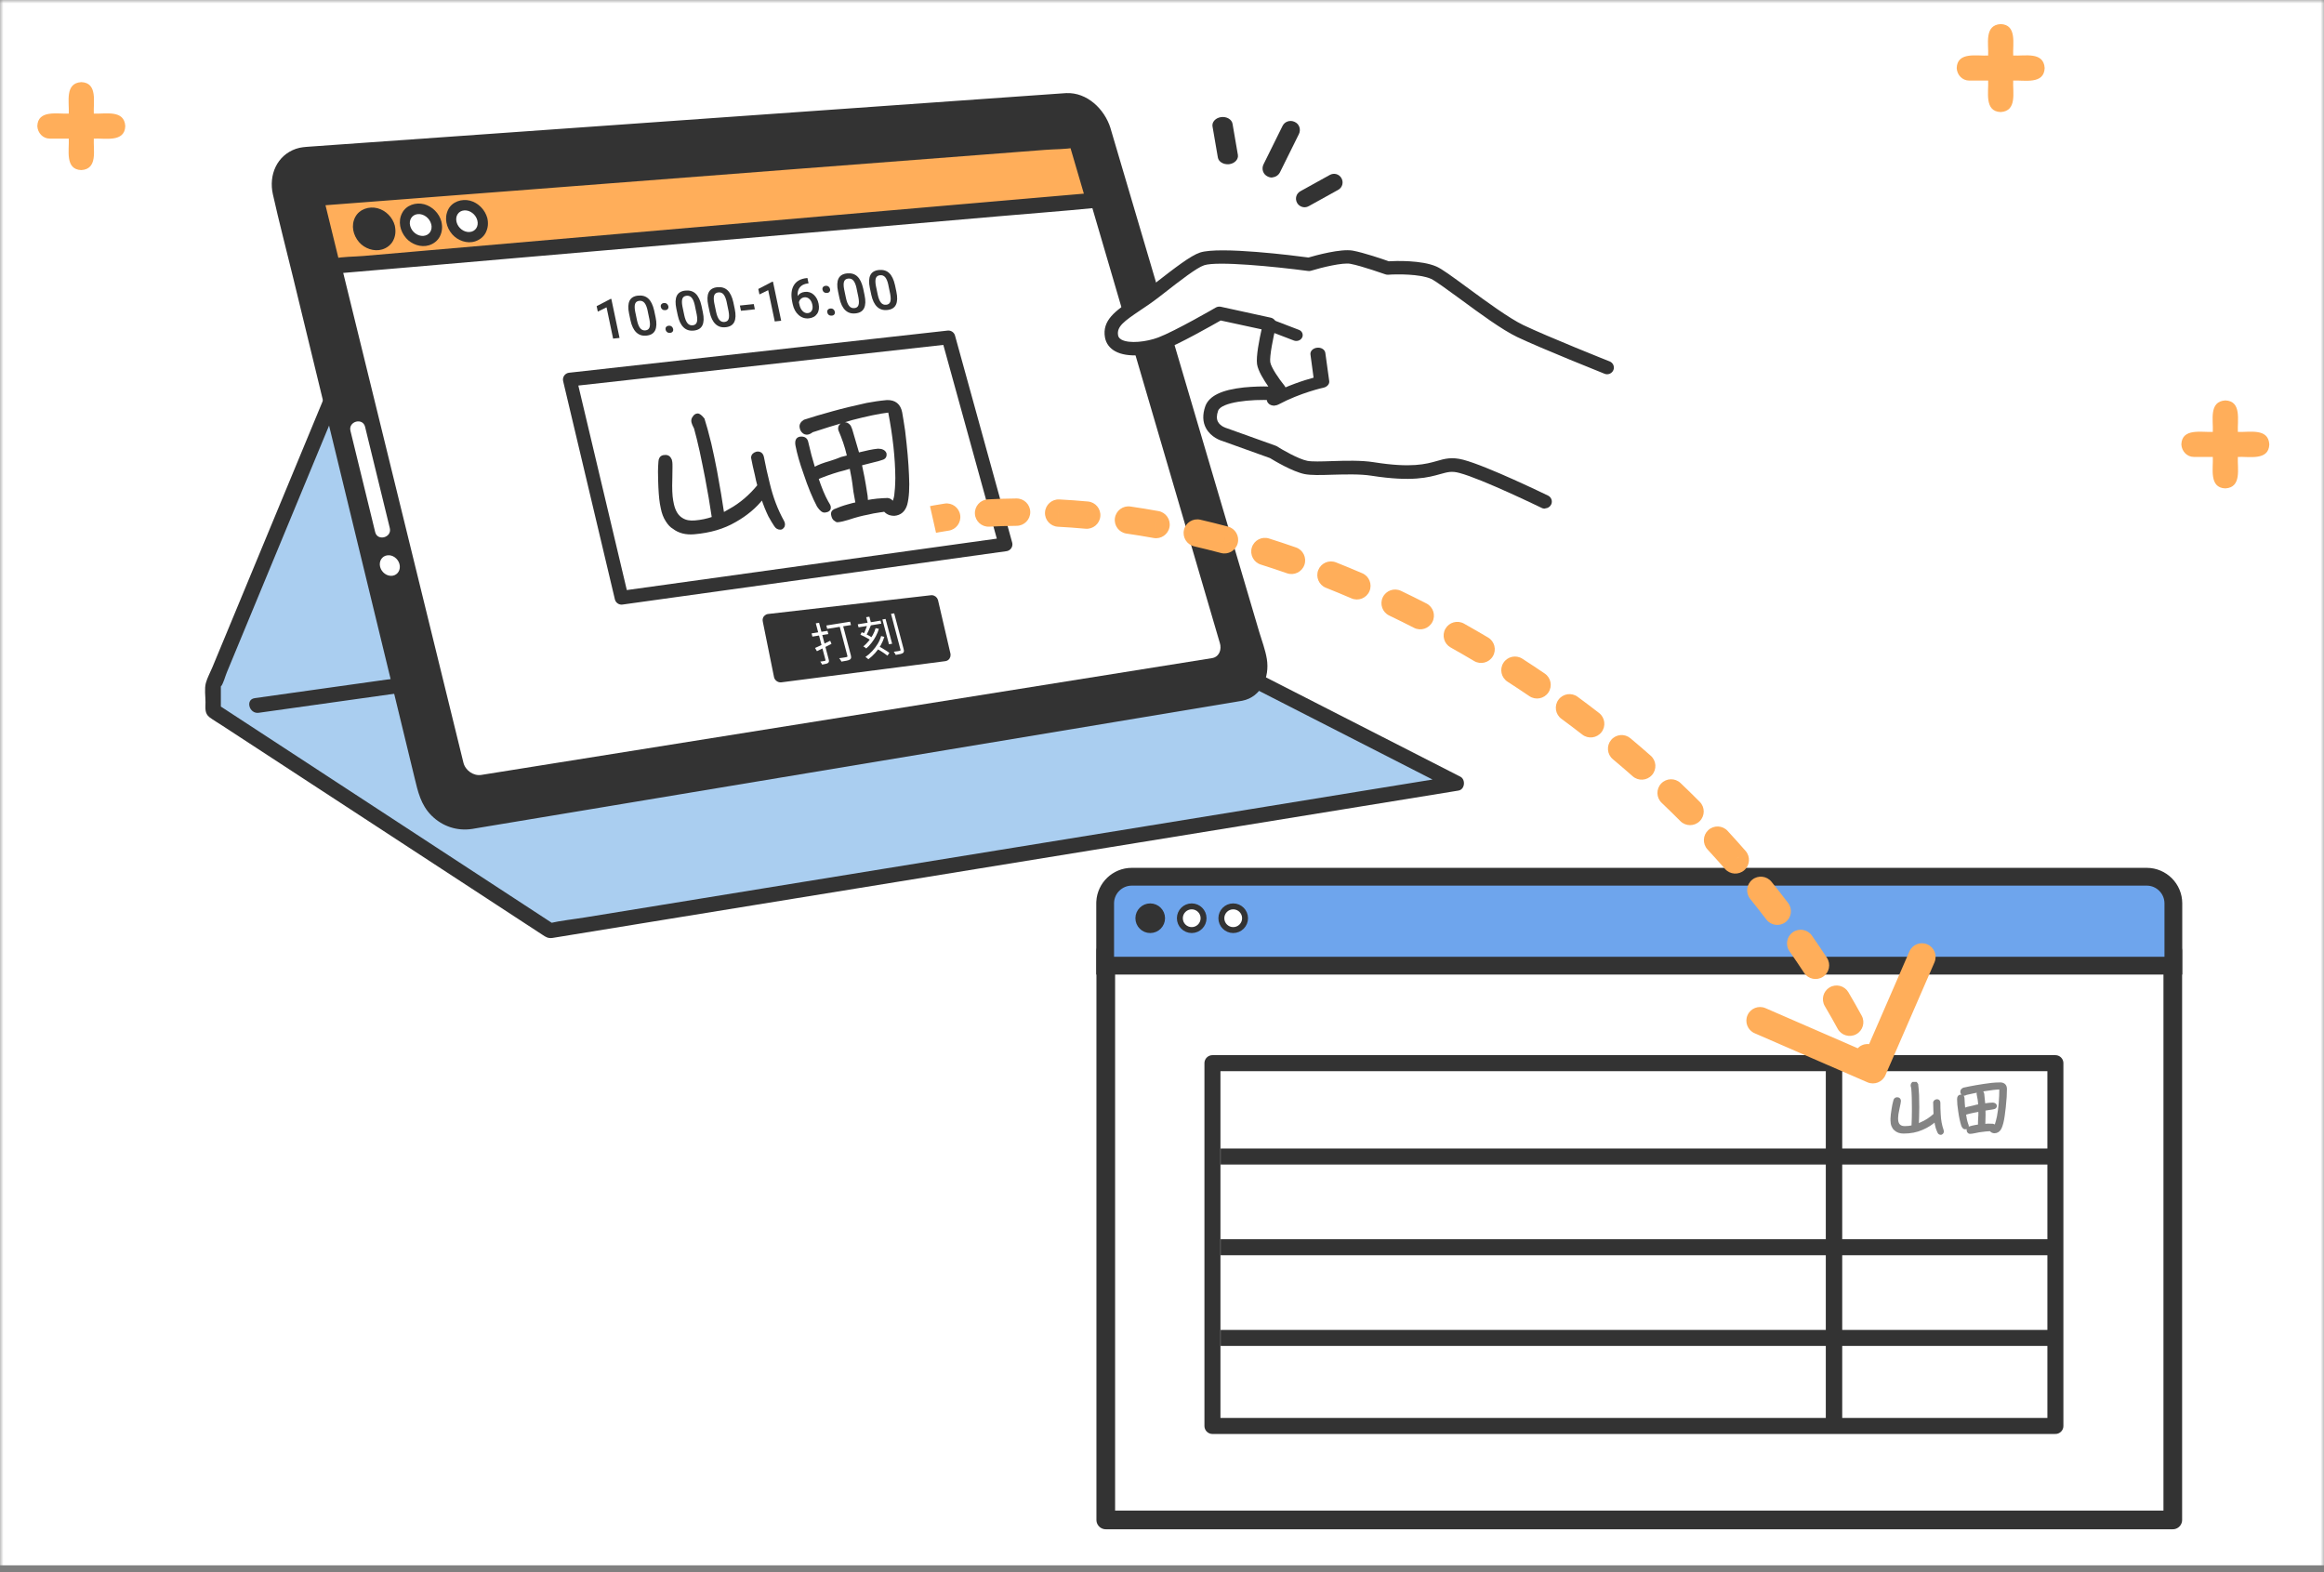 <svg width="340" height="230" viewBox="0 0 340 230" fill="none" xmlns="http://www.w3.org/2000/svg">
<rect x="0" y="0" width="340" height="230" fill="#808080" stroke="none"/>
<mask id="mask0_2299_149176" style="mask-type:alpha" maskUnits="userSpaceOnUse" x="0" y="0" width="340" height="230">
<rect width="340" height="230" fill="#BBBBBB"/>
</mask>
<g mask="url(#mask0_2299_149176)">
<rect y="-1" width="340" height="230" fill="white"/>
</g>
<g clip-path="url(#clip0_2299_149176)">
<path d="M49.909 55.072L31.195 100.235V103.946L80.478 136.145L213.101 114.587L179.137 97.236" fill="#AACEF0"/>
<path d="M48.831 54.771C45.758 62.185 42.691 69.6 39.612 77.014C37.491 82.133 35.371 87.246 33.251 92.365C32.52 94.13 31.795 95.895 31.057 97.653C30.755 98.384 30.326 99.149 30.117 99.921C29.889 100.773 30.064 101.846 30.064 102.712C30.064 103.577 29.91 104.362 30.654 104.933C31.258 105.382 31.929 105.765 32.56 106.181C35.948 108.388 39.323 110.602 42.712 112.81C52.233 119.03 61.76 125.256 71.281 131.476C73.972 133.234 76.656 134.985 79.34 136.743C79.843 137.079 80.172 137.307 80.843 137.213C81.265 137.146 81.695 137.072 82.118 137.005C88.022 136.039 93.92 135.086 99.824 134.12C110.224 132.429 120.638 130.731 131.038 129.047C142.78 127.135 154.528 125.229 166.27 123.317C176.355 121.68 186.433 120.043 196.517 118.399C201.899 117.527 207.286 116.648 212.661 115.775C212.896 115.735 213.144 115.695 213.379 115.655C214.318 115.5 214.452 114.038 213.647 113.622C209.823 111.669 205.998 109.717 202.18 107.764C196.081 104.651 189.989 101.531 183.897 98.424C182.494 97.706 181.092 96.988 179.69 96.277C178.415 95.626 177.288 97.545 178.569 98.196C182.394 100.155 186.218 102.101 190.036 104.054C196.135 107.167 202.227 110.287 208.32 113.4C209.722 114.118 211.124 114.836 212.527 115.547C212.614 114.87 212.708 114.192 212.795 113.521C211.608 113.716 210.427 113.903 209.239 114.098C206.032 114.615 202.825 115.145 199.617 115.661C194.853 116.44 190.09 117.211 185.326 117.99C179.542 118.929 173.752 119.868 167.968 120.814C161.594 121.854 155.233 122.881 148.859 123.921C142.431 124.968 136.003 126.008 129.575 127.054C123.61 128.027 117.638 128.994 111.674 129.966C106.608 130.792 101.535 131.61 96.469 132.442C92.84 133.033 89.216 133.623 85.586 134.214C83.869 134.495 82.097 134.67 80.4 135.059C80.326 135.073 80.252 135.079 80.178 135.093L81.037 135.207C75.495 131.583 69.946 127.96 64.404 124.337C55.561 118.56 46.717 112.776 37.874 106.999C35.834 105.664 33.801 104.342 31.761 103.007C31.949 103.322 32.13 103.644 32.312 103.973V101.175C32.312 100.961 32.325 100.739 32.312 100.524C32.291 100.169 32.426 100.363 32.271 100.565C32.291 100.524 32.291 100.477 32.325 100.444C32.727 99.88 32.922 98.995 33.191 98.357C34.586 94.989 35.982 91.614 37.377 88.246C41.034 79.422 44.691 70.586 48.348 61.763C49.227 59.642 50.106 57.515 50.985 55.395C51.535 54.073 49.388 53.496 48.844 54.805L48.831 54.791V54.771Z" fill="#333333"/>
<path d="M161.388 19.005L184.1 95.912C184.892 98.596 183.718 101.092 181.484 101.461L68.727 120.228C65.896 120.704 62.964 118.577 62.219 115.517L40.996 28.11C40.305 25.272 42.03 22.796 44.807 22.595L156.027 14.731C158.241 14.577 160.65 16.496 161.388 18.999V19.005Z" fill="#333333"/>
<path d="M160.314 19.298C161.494 23.284 162.669 27.263 163.843 31.248C166.426 39.991 169.009 48.74 171.592 57.483C174.182 66.273 176.786 75.062 179.382 83.852C180.597 87.965 181.885 92.065 183.026 96.198C183.509 97.936 183.12 100.016 181.107 100.398C180.758 100.465 180.409 100.519 180.053 100.573C178.269 100.868 176.477 101.163 174.692 101.472C167.734 102.626 160.783 103.787 153.825 104.947C144.459 106.504 135.085 108.067 125.725 109.624C116.224 111.201 106.737 112.784 97.236 114.368C90.097 115.555 82.958 116.743 75.819 117.931C73.873 118.259 71.927 118.575 69.981 118.903C68.082 119.226 66.418 119.387 64.808 117.85C63.446 116.548 63.184 114.764 62.761 113.026C62.164 110.563 61.567 108.108 60.97 105.645C58.984 97.459 56.991 89.267 55.005 81.074C52.704 71.573 50.396 62.086 48.087 52.585C46.403 45.674 44.733 38.756 43.048 31.845C42.726 30.537 42.398 29.229 42.089 27.92C41.633 25.907 42.639 23.962 44.806 23.72C45.028 23.7 45.249 23.693 45.471 23.673C50.026 23.344 54.582 23.029 59.138 22.7C67.579 22.096 76.006 21.506 84.447 20.909C94.317 20.211 104.18 19.506 114.044 18.815L139.97 16.977C144.935 16.628 149.907 16.272 154.872 15.923C155.221 15.903 155.576 15.863 155.925 15.85C158.005 15.749 159.703 17.406 160.314 19.298C160.75 20.654 162.89 20.077 162.454 18.708C161.575 15.95 159.045 13.495 155.999 13.622C155.704 13.635 155.409 13.669 155.107 13.682C153.329 13.81 151.544 13.937 149.766 14.058C142.613 14.561 135.474 15.071 128.322 15.575C118.613 16.266 108.911 16.943 99.202 17.634C89.6 18.319 80.005 18.99 70.404 19.674C63.573 20.157 56.75 20.64 49.919 21.123C48.376 21.231 46.833 21.338 45.289 21.452C44.625 21.499 43.954 21.546 43.317 21.761C40.492 22.74 39.291 25.619 39.922 28.424C40.828 32.49 41.888 36.522 42.874 40.575C45.001 49.317 47.121 58.067 49.248 66.81C51.543 76.27 53.844 85.731 56.139 95.192C57.642 101.378 59.138 107.564 60.641 113.75C61.138 115.797 61.554 117.736 63.13 119.313C64.734 120.903 66.881 121.614 69.102 121.265C69.471 121.205 69.84 121.138 70.216 121.077C75.195 120.245 80.166 119.42 85.145 118.595C93.8 117.159 102.443 115.71 111.098 114.274C120.975 112.63 130.858 110.986 140.735 109.342C149.316 107.913 157.898 106.484 166.48 105.061C171.257 104.27 176.034 103.471 180.812 102.673C181.114 102.619 181.429 102.579 181.731 102.518C184.562 101.962 185.763 99.05 185.341 96.419C185.126 95.084 184.616 93.762 184.227 92.461C182.154 85.436 180.08 78.404 178 71.379C175.202 61.878 172.391 52.391 169.593 42.89C167.52 35.864 165.446 28.833 163.366 21.808C163.058 20.761 162.749 19.721 162.44 18.674C162.031 17.306 159.891 17.889 160.3 19.265H160.307L160.314 19.298Z" fill="#333333"/>
<path d="M178.54 94.435C178.667 95.354 178.157 96.146 177.359 96.274L70.4 113.37C69.273 113.544 68.078 112.719 67.796 111.565L47.862 30.338C47.835 30.217 47.815 30.11 47.808 29.989C47.748 29.036 48.439 28.258 49.419 28.184L155.103 20.139C156.002 20.072 156.995 20.83 157.277 21.796L178.473 94.106C178.499 94.214 178.533 94.328 178.546 94.435H178.54Z" fill="white"/>
<path d="M56.922 81.228C57.727 81.275 58.432 81.987 58.492 82.812C58.553 83.644 57.949 84.288 57.143 84.241C56.338 84.194 55.627 83.483 55.567 82.658C55.506 81.826 56.11 81.188 56.915 81.235H56.922V81.228Z" fill="white"/>
<path d="M57.028 77.254C55.968 72.926 54.915 68.598 53.855 64.264C53.707 63.66 53.559 63.049 53.412 62.439C53.069 61.05 50.929 61.64 51.271 63.029L54.445 76.019L54.888 77.844C55.23 79.226 57.37 78.642 57.028 77.254Z" fill="white"/>
<path d="M160.016 29.315L48.656 38.95L46.227 29.027L157.419 20.479L160.023 29.315H160.016Z" fill="#FFAE5A"/>
<path d="M160.017 28.205C156.32 28.527 152.623 28.843 148.926 29.165C140.049 29.936 131.172 30.701 122.295 31.466C111.56 32.392 100.831 33.325 90.096 34.251C80.85 35.049 71.597 35.848 62.351 36.653C59.298 36.921 56.238 37.176 53.185 37.445C51.776 37.565 50.247 37.532 48.851 37.82C48.791 37.834 48.717 37.834 48.657 37.834C49.012 38.109 49.368 38.377 49.73 38.646C48.925 35.338 48.106 32.03 47.301 28.722C46.946 29.192 46.59 29.661 46.228 30.131L57.346 29.279C66.175 28.595 75.019 27.924 83.849 27.239C94.564 26.414 105.273 25.595 115.981 24.763C125.234 24.052 134.5 23.341 143.753 22.63C146.799 22.395 149.838 22.16 152.885 21.925C154.3 21.811 155.83 21.858 157.226 21.59C157.286 21.576 157.36 21.583 157.42 21.576C157.065 21.301 156.709 21.033 156.347 20.758C157.212 23.71 158.071 26.655 158.943 29.608C159.346 30.977 161.493 30.393 161.084 29.017C160.218 26.072 159.359 23.119 158.494 20.174C158.366 19.738 157.91 19.322 157.42 19.362C153.717 19.644 150.013 19.932 146.302 20.214C137.472 20.899 128.629 21.57 119.799 22.254C109.084 23.079 98.382 23.898 87.667 24.73C78.414 25.441 69.148 26.152 59.895 26.863C55.406 27.212 50.911 27.494 46.429 27.904C46.362 27.904 46.301 27.91 46.234 27.917C45.51 27.977 44.98 28.581 45.161 29.326C45.966 32.634 46.785 35.942 47.59 39.25C47.69 39.686 48.187 40.108 48.663 40.061C52.36 39.746 56.057 39.424 59.754 39.109C68.631 38.337 77.508 37.572 86.385 36.807C97.121 35.881 107.849 34.949 118.585 34.023C127.831 33.224 137.083 32.419 146.336 31.621C150.831 31.225 155.347 30.896 159.836 30.453C159.903 30.453 159.963 30.44 160.03 30.44C161.446 30.312 161.46 28.091 160.03 28.219H160.037L160.017 28.205Z" fill="#333333"/>
<path d="M55.584 33.615C55.591 33.663 55.632 33.743 55.625 33.783C55.625 33.783 55.605 33.475 55.605 33.656C55.605 33.743 55.611 33.83 55.605 33.931C55.605 33.978 55.584 34.159 55.605 33.938C55.632 33.723 55.605 33.904 55.598 33.938C55.591 33.984 55.578 34.018 55.571 34.065C55.538 34.186 55.437 34.273 55.598 34.005C55.551 34.072 55.517 34.146 55.477 34.219C55.43 34.293 55.35 34.327 55.564 34.119C55.538 34.146 55.511 34.179 55.484 34.206C55.457 34.233 55.423 34.266 55.397 34.286C55.262 34.421 55.605 34.152 55.484 34.219C55.403 34.266 55.33 34.313 55.249 34.36C55.075 34.454 55.524 34.273 55.323 34.327C55.289 34.333 55.256 34.347 55.229 34.354C55.182 34.367 55.142 34.367 55.101 34.38C54.967 34.427 55.41 34.36 55.202 34.367C55.115 34.367 55.014 34.374 54.927 34.367C54.893 34.367 54.853 34.36 54.82 34.36C55.028 34.387 55.075 34.394 54.954 34.374C54.913 34.374 54.88 34.36 54.853 34.354C54.773 34.333 54.692 34.307 54.618 34.28C54.531 34.253 54.45 34.166 54.706 34.32C54.679 34.307 54.638 34.286 54.605 34.266C54.524 34.219 54.444 34.179 54.357 34.125C54.269 34.065 54.202 33.958 54.404 34.166C54.363 34.125 54.316 34.092 54.276 34.052C54.209 33.984 54.142 33.917 54.075 33.844C54.055 33.817 54.028 33.783 54.001 33.756C54.216 33.971 54.095 33.884 54.041 33.797C53.988 33.716 53.941 33.636 53.9 33.555C53.887 33.515 53.873 33.488 53.847 33.455C54.001 33.756 53.9 33.569 53.867 33.475C53.84 33.394 53.82 33.307 53.8 33.22C53.746 33.005 53.82 33.508 53.806 33.293V33.179C53.806 33.092 53.813 33.005 53.82 32.911C53.82 33.24 53.793 33.112 53.82 32.998C53.833 32.944 53.84 32.904 53.867 32.851C53.873 32.824 53.887 32.79 53.907 32.757C53.82 33.059 53.827 32.944 53.88 32.844C53.894 32.817 53.907 32.783 53.934 32.763C53.994 32.669 54.088 32.623 53.873 32.831C53.934 32.77 53.988 32.71 54.041 32.656C54.102 32.596 54.182 32.589 53.927 32.736C53.974 32.716 54.008 32.676 54.055 32.656C54.068 32.649 54.175 32.575 54.189 32.582C54.196 32.582 53.9 32.683 54.061 32.636C54.142 32.609 54.229 32.582 54.316 32.562C54.518 32.508 54.061 32.582 54.216 32.575C54.263 32.575 54.303 32.575 54.35 32.569H54.484C54.612 32.569 54.739 32.649 54.43 32.555C54.524 32.582 54.632 32.596 54.726 32.629C54.773 32.643 54.813 32.669 54.86 32.676C54.605 32.623 54.685 32.596 54.8 32.656C54.9 32.71 55.001 32.757 55.088 32.824C55.121 32.844 55.148 32.871 55.175 32.891C55.028 32.77 55.001 32.75 55.088 32.824C55.121 32.844 55.148 32.877 55.169 32.898C55.236 32.965 55.303 33.032 55.37 33.099C55.437 33.173 55.497 33.32 55.343 33.052C55.37 33.106 55.41 33.146 55.437 33.193C55.497 33.287 55.538 33.401 55.598 33.495C55.457 33.267 55.524 33.3 55.551 33.387C55.571 33.461 55.598 33.535 55.618 33.609C55.766 34.172 56.416 34.575 56.987 34.387C57.564 34.199 57.919 33.622 57.765 33.018C57.45 31.804 56.443 30.777 55.222 30.462C53.994 30.147 52.585 30.589 51.968 31.757C51.324 32.985 51.659 34.414 52.538 35.434C53.337 36.353 54.719 36.85 55.907 36.494C56.584 36.293 57.188 35.836 57.517 35.206C57.873 34.521 57.933 33.776 57.758 33.032C57.624 32.468 56.953 32.079 56.39 32.253C55.799 32.448 55.47 33.018 55.611 33.622H55.591L55.584 33.615Z" fill="#333333"/>
<path d="M62.413 33.059C62.427 33.133 62.44 33.207 62.46 33.281C62.447 33.187 62.433 33.079 62.42 32.985C62.44 33.16 62.44 33.341 62.42 33.515C62.433 33.421 62.453 33.314 62.46 33.22C62.447 33.301 62.433 33.388 62.407 33.475C62.4 33.502 62.386 33.542 62.38 33.569C62.326 33.73 62.494 33.354 62.427 33.468C62.393 33.529 62.353 33.596 62.326 33.663C62.245 33.811 62.487 33.489 62.4 33.576C62.373 33.603 62.346 33.636 62.319 33.663C62.272 33.71 62.084 33.864 62.252 33.737C62.413 33.603 62.219 33.75 62.158 33.784C61.964 33.871 62.118 33.797 62.158 33.784C62.353 33.703 62.185 33.77 62.151 33.784C62.071 33.804 61.984 33.831 61.89 33.844C61.984 33.831 62.091 33.817 62.185 33.804C62.011 33.824 61.83 33.824 61.642 33.804C61.736 33.817 61.843 33.831 61.937 33.844C61.816 33.831 61.709 33.797 61.595 33.77C61.501 33.743 61.333 33.636 61.628 33.791C61.575 33.764 61.528 33.743 61.481 33.717C61.387 33.663 61.286 33.603 61.199 33.549C61.031 33.428 61.393 33.71 61.246 33.583C61.192 33.535 61.152 33.495 61.098 33.448C61.065 33.408 61.018 33.368 60.977 33.321C60.957 33.301 60.944 33.274 60.924 33.254C60.85 33.166 60.87 33.193 60.991 33.341C60.944 33.247 60.863 33.146 60.816 33.052C60.789 32.999 60.763 32.952 60.742 32.898C60.897 33.193 60.803 33.039 60.769 32.952C60.722 32.824 60.696 32.69 60.682 32.556C60.696 32.65 60.709 32.757 60.722 32.851C60.702 32.677 60.702 32.495 60.722 32.308C60.709 32.402 60.689 32.509 60.682 32.603C60.696 32.522 60.709 32.435 60.736 32.348C60.742 32.321 60.756 32.281 60.763 32.254C60.816 32.093 60.649 32.469 60.716 32.355C60.749 32.294 60.789 32.227 60.823 32.16C60.91 32.012 60.662 32.334 60.749 32.247C60.776 32.22 60.803 32.187 60.83 32.16C60.85 32.14 60.877 32.113 60.897 32.093C61.018 31.965 60.722 32.2 60.803 32.16C60.87 32.133 60.93 32.08 60.991 32.039C61.031 32.026 61.192 31.952 60.991 32.039C60.796 32.12 60.964 32.053 60.998 32.039C61.078 32.019 61.165 31.992 61.259 31.979C61.165 31.992 61.058 32.006 60.964 32.012C61.138 31.992 61.319 31.992 61.507 32.012C61.413 31.999 61.306 31.986 61.212 31.979C61.313 31.992 61.427 32.012 61.528 32.046C61.541 32.046 61.668 32.106 61.682 32.1C61.628 32.113 61.407 31.972 61.615 32.08C61.702 32.127 61.789 32.173 61.883 32.227C61.923 32.247 62.091 32.375 61.93 32.254C61.769 32.127 61.93 32.261 61.97 32.288C62.044 32.355 62.118 32.428 62.185 32.509C62.252 32.583 62.313 32.724 62.158 32.462C62.185 32.516 62.225 32.556 62.252 32.603C62.306 32.69 62.393 32.804 62.413 32.905C62.4 32.844 62.319 32.65 62.373 32.824C62.393 32.891 62.413 32.952 62.433 33.019C62.581 33.583 63.232 33.985 63.802 33.797C64.379 33.609 64.735 33.032 64.58 32.428C64.265 31.221 63.265 30.201 62.051 29.879C60.836 29.557 59.427 30.006 58.83 31.167C58.193 32.388 58.528 33.811 59.407 34.831C60.199 35.743 61.568 36.246 62.755 35.884C63.42 35.683 64.03 35.226 64.346 34.602C64.695 33.918 64.755 33.18 64.58 32.442C64.446 31.878 63.775 31.482 63.212 31.663C62.621 31.858 62.292 32.428 62.433 33.032L62.413 33.046V33.059Z" fill="#333333"/>
<path d="M69.14 32.501C69.153 32.575 69.166 32.649 69.187 32.723C69.173 32.629 69.16 32.521 69.146 32.427C69.166 32.602 69.173 32.783 69.146 32.958C69.16 32.864 69.173 32.756 69.187 32.662C69.173 32.743 69.16 32.823 69.133 32.904C69.126 32.931 69.113 32.964 69.106 32.998C69.059 33.159 69.22 32.783 69.153 32.884C69.12 32.944 69.086 33.011 69.052 33.072C68.932 33.233 69.026 33.105 69.052 33.072C69.073 33.031 69.18 32.91 69.052 33.072C69.005 33.118 68.818 33.273 68.985 33.139C69.153 33.005 68.952 33.152 68.898 33.186C68.704 33.273 68.865 33.206 68.898 33.186C69.093 33.105 68.925 33.172 68.891 33.186C68.811 33.206 68.724 33.233 68.636 33.246C68.73 33.233 68.838 33.219 68.932 33.206C68.757 33.226 68.576 33.226 68.402 33.206C68.496 33.219 68.603 33.233 68.697 33.246C68.576 33.233 68.469 33.199 68.355 33.172C68.261 33.145 68.093 33.038 68.395 33.199C68.348 33.172 68.301 33.152 68.247 33.125C68.153 33.072 68.053 33.018 67.966 32.958C67.798 32.837 68.16 33.125 68.019 32.998C67.972 32.951 67.925 32.91 67.878 32.864C67.838 32.83 67.798 32.783 67.757 32.743C67.737 32.723 67.717 32.696 67.704 32.676C67.63 32.589 67.657 32.615 67.771 32.763C67.724 32.669 67.643 32.575 67.596 32.474C67.57 32.421 67.543 32.367 67.523 32.32C67.677 32.615 67.583 32.461 67.549 32.374C67.502 32.246 67.476 32.112 67.456 31.985C67.469 32.078 67.482 32.186 67.496 32.28C67.476 32.105 67.469 31.924 67.496 31.75C67.482 31.844 67.469 31.951 67.456 32.045C67.469 31.965 67.482 31.884 67.509 31.803C67.516 31.777 67.529 31.743 67.536 31.709C67.59 31.549 67.422 31.924 67.489 31.824C67.523 31.763 67.556 31.696 67.59 31.636C67.67 31.488 67.429 31.81 67.516 31.723C67.543 31.696 67.57 31.663 67.596 31.636C67.643 31.589 67.831 31.434 67.663 31.569C67.502 31.703 67.697 31.555 67.751 31.522C67.784 31.508 67.945 31.434 67.751 31.522C67.556 31.602 67.724 31.535 67.757 31.522C67.838 31.502 67.925 31.475 68.012 31.468C67.918 31.481 67.811 31.495 67.717 31.502C67.892 31.481 68.073 31.481 68.261 31.502C68.167 31.488 68.059 31.475 67.966 31.468C68.079 31.481 68.18 31.502 68.287 31.542C68.335 31.555 68.408 31.562 68.442 31.595C68.408 31.569 68.18 31.475 68.355 31.555C68.442 31.602 68.536 31.649 68.623 31.709C68.697 31.756 68.824 31.884 68.576 31.663C68.623 31.703 68.663 31.736 68.704 31.777C68.777 31.844 68.851 31.924 68.918 31.998C69.039 32.139 68.918 31.971 68.865 31.931C68.898 31.958 68.932 32.025 68.959 32.072C68.972 32.099 69.126 32.374 69.12 32.374C69.113 32.374 69.005 32.078 69.093 32.32C69.113 32.374 69.133 32.434 69.146 32.488C69.294 33.051 69.945 33.447 70.515 33.266C71.092 33.078 71.454 32.501 71.293 31.897C70.965 30.696 69.978 29.67 68.764 29.354C67.556 29.046 66.147 29.495 65.57 30.656C64.96 31.884 65.288 33.293 66.174 34.293C66.966 35.192 68.328 35.695 69.502 35.313C70.153 35.105 70.75 34.662 71.059 34.038C71.407 33.353 71.468 32.622 71.287 31.884C71.153 31.32 70.482 30.931 69.918 31.106C69.334 31.3 68.999 31.87 69.14 32.474V32.488V32.501Z" fill="#333333"/>
<path d="M149.124 78.455C149.191 78.939 148.923 79.355 148.5 79.422L91.965 87.057C91.367 87.151 90.737 86.715 90.589 86.104L82.732 54.18C82.719 54.119 82.705 54.059 82.705 53.999C82.672 53.495 83.041 53.086 83.557 53.053L139.415 46.812C139.892 46.779 140.415 47.175 140.563 47.685L149.084 78.281C149.098 78.341 149.118 78.395 149.124 78.455Z" fill="white"/>
<path d="M138.276 96.381H138.29C138.599 96.334 138.746 96.045 138.733 95.797C138.733 95.784 138.733 95.77 138.733 95.75C138.733 95.716 138.719 95.69 138.719 95.676L136.908 87.886V87.873C136.867 87.732 136.78 87.618 136.673 87.537C136.572 87.464 136.431 87.397 136.27 87.41C136.27 87.41 136.264 87.41 136.257 87.41L112.424 90.154C112.122 90.181 111.887 90.436 111.907 90.751C111.907 90.751 111.907 90.812 111.921 90.852L113.565 98.977C113.565 98.977 113.565 98.984 113.565 98.991C113.639 99.299 113.954 99.534 114.283 99.487L138.283 96.388L138.276 96.381Z" fill="#333333" stroke="#333333" stroke-width="0.671" stroke-linejoin="round"/>
<path d="M37.854 104.277C44.604 103.331 51.354 102.378 58.111 101.432C59.07 101.298 60.036 101.157 61.003 101.023C62.412 100.822 61.808 98.681 60.412 98.882C53.662 99.829 46.912 100.781 40.156 101.727C39.196 101.862 38.23 102.002 37.264 102.137C35.855 102.338 36.459 104.478 37.854 104.277Z" fill="#333333"/>
<path d="M209.69 40.07C207.435 39.09 203.007 39.385 203.007 39.385C203.007 39.385 199.504 38.13 197.74 37.829C195.975 37.507 191.533 38.869 191.533 38.869C191.533 38.869 178.812 37.158 175.987 38.077C174.659 38.499 172.189 40.452 169.056 42.867C165.493 45.632 162.286 46.706 162.796 49.329C163.225 51.651 167.439 51.308 169.968 50.369C172.498 49.41 178.49 45.961 178.49 45.961L185.797 47.551C185.797 47.551 184.716 51.825 184.931 53.2C185.126 54.556 187.199 57.065 187.199 57.065L186.172 57.589C186.172 57.589 178.309 57.132 177.363 59.763C176.269 62.809 179.308 63.567 179.308 63.567L186.293 66.056C186.293 66.056 189.326 67.955 191.091 68.311C192.855 68.666 197.559 68.022 200.806 68.525C210.361 70.022 210.253 67.237 213.695 68.129C217.137 69.042 225.853 73.256 225.853 73.256L234.938 53.818C234.938 53.818 225.947 50.255 222.277 48.51C218.607 46.766 211.381 40.808 209.69 40.063V40.07Z" fill="white"/>
<path d="M226.037 74.409C225.882 74.416 225.701 74.389 225.54 74.302C225.46 74.268 216.824 70.061 213.503 69.189C212.382 68.887 211.805 69.055 210.739 69.35C208.994 69.84 206.612 70.524 200.654 69.598C198.963 69.33 196.782 69.403 194.877 69.451C193.206 69.511 191.77 69.538 190.858 69.356C189.086 68.994 186.409 67.391 185.799 67.015L178.921 64.546C178.579 64.452 177.177 63.989 176.445 62.654C175.936 61.734 175.915 60.647 176.331 59.44C176.875 57.93 178.707 57.031 181.961 56.682C183.41 56.541 184.786 56.514 185.557 56.548C184.893 55.595 184.061 54.267 183.907 53.287C183.739 52.153 184.242 49.637 184.571 48.181L178.586 46.886C177.251 47.644 172.487 50.348 170.219 51.2C168.099 52.005 164.972 52.401 163.14 51.381C162.348 50.945 161.832 50.254 161.664 49.409C161.181 46.839 163.261 45.437 165.683 43.813C166.495 43.283 167.408 42.665 168.327 41.947L168.837 41.552C171.923 39.156 174.164 37.412 175.573 36.942C178.432 36.016 189.362 37.392 191.428 37.673C192.435 37.378 196.152 36.345 197.923 36.667C199.513 36.962 202.385 37.935 203.177 38.224C204.136 38.163 207.968 38.036 210.155 38.995C210.94 39.337 212.362 40.377 214.811 42.176C217.468 44.135 220.796 46.557 222.829 47.543C226.439 49.268 235.39 52.837 235.491 52.871C235.994 53.072 236.242 53.642 236.041 54.139C235.833 54.636 235.256 54.884 234.753 54.682C234.39 54.528 225.641 51.046 221.971 49.308C219.763 48.255 216.509 45.866 213.63 43.746C211.839 42.437 209.967 41.069 209.363 40.793C207.686 40.055 204.284 40.102 203.103 40.19C202.962 40.196 202.828 40.19 202.687 40.136C202.647 40.136 199.225 38.901 197.554 38.593C196.44 38.385 193.428 39.109 191.784 39.612C191.65 39.66 191.495 39.666 191.354 39.639C186.49 38.995 178.076 38.17 176.164 38.807C175.083 39.163 172.728 40.988 170.038 43.088L169.528 43.484C168.548 44.242 167.602 44.88 166.77 45.43C164.462 46.986 163.348 47.785 163.576 49.053C163.61 49.248 163.697 49.469 164.066 49.684C165.207 50.315 167.75 50.013 169.461 49.368C171.89 48.449 177.808 45.034 177.868 44.994C178.076 44.866 178.351 44.833 178.586 44.873L185.926 46.477C186.188 46.537 186.409 46.698 186.564 46.926C186.698 47.154 186.752 47.423 186.684 47.678C186.255 49.389 185.712 52.18 185.839 52.985C185.96 53.757 187.127 55.454 187.912 56.414C188.1 56.635 188.181 56.944 188.12 57.239C188.06 57.534 187.879 57.776 187.61 57.91L186.577 58.44C186.423 58.527 186.248 58.554 186.074 58.547C183.068 58.373 178.666 58.809 178.21 60.097C177.975 60.748 177.969 61.298 178.19 61.708C178.566 62.405 179.465 62.64 179.465 62.64C179.505 62.64 179.525 62.654 179.565 62.674L186.584 65.19C186.584 65.19 186.725 65.237 186.785 65.277C187.584 65.794 189.965 67.162 191.26 67.417C191.938 67.552 193.334 67.511 194.83 67.458C196.836 67.397 199.117 67.323 200.983 67.619C206.505 68.498 208.638 67.887 210.209 67.444C211.369 67.102 212.396 66.827 214.06 67.256C217.576 68.176 226.11 72.329 226.48 72.503C226.969 72.745 227.177 73.335 226.929 73.819C226.768 74.141 226.446 74.349 226.097 74.369L226.057 74.389L226.037 74.409Z" fill="#333333"/>
<path d="M186.493 59.346C186.104 59.366 185.728 59.232 185.513 58.95C185.185 58.547 185.352 57.997 185.856 57.722C188.358 56.387 190.848 55.608 192.176 55.253L191.72 51.871C191.646 51.388 192.075 50.939 192.679 50.871C193.283 50.798 193.82 51.133 193.894 51.623L194.464 55.736C194.531 56.172 194.169 56.595 193.632 56.716C193.592 56.716 190.271 57.454 187.057 59.165C186.889 59.265 186.714 59.306 186.52 59.319L186.5 59.352L186.493 59.346Z" fill="#333333"/>
<path d="M189.701 49.879C189.553 49.886 189.426 49.866 189.298 49.819L185.259 48.269C184.789 48.094 184.581 47.591 184.776 47.162C184.97 46.732 185.527 46.531 185.99 46.705L190.029 48.255C190.499 48.43 190.707 48.933 190.513 49.362C190.365 49.671 190.05 49.859 189.721 49.879H189.701Z" fill="#333333"/>
<path d="M186.131 25.946C186.601 25.919 187.037 25.644 187.258 25.208L190.03 19.612C190.358 18.941 190.09 18.136 189.412 17.834C188.735 17.505 187.929 17.78 187.621 18.451L184.85 24.047C184.521 24.718 184.796 25.523 185.467 25.825C185.682 25.933 185.91 25.986 186.131 25.973V25.953V25.946Z" fill="#333333"/>
<path d="M179.695 24.027C179.695 24.027 179.782 24.027 179.829 24.02C180.634 23.92 181.204 23.309 181.104 22.672L180.319 18.109C180.211 17.472 179.467 17.029 178.661 17.13C177.856 17.23 177.286 17.841 177.387 18.478L178.172 23.041C178.272 23.645 178.957 24.067 179.695 24.027Z" fill="#333333"/>
<path d="M190.94 30.319C191.128 30.306 191.302 30.259 191.484 30.152L195.785 27.77C196.395 27.427 196.596 26.676 196.254 26.065C195.912 25.455 195.154 25.253 194.543 25.596L190.242 27.978C189.632 28.32 189.424 29.071 189.766 29.682C190.001 30.105 190.477 30.346 190.933 30.319H190.94Z" fill="#333333"/>
<path d="M56.273 33.347C56.495 34.233 55.978 35.004 55.119 35.078C54.261 35.152 53.375 34.488 53.16 33.602C52.939 32.709 53.462 31.945 54.321 31.871C55.18 31.797 56.052 32.461 56.28 33.347H56.273Z" fill="#333333"/>
<path d="M63.091 32.791C63.313 33.669 62.809 34.441 61.951 34.508C61.099 34.582 60.233 33.925 60.005 33.039C59.783 32.153 60.293 31.388 61.145 31.321C61.991 31.254 62.856 31.905 63.085 32.791H63.091Z" fill="white"/>
<path d="M69.834 32.236C70.062 33.108 69.559 33.873 68.72 33.94C67.881 34.014 67.016 33.357 66.794 32.484C66.573 31.605 67.076 30.84 67.915 30.78C68.754 30.713 69.612 31.371 69.834 32.236Z" fill="white"/>
<path d="M106.782 74.605C108.379 73.706 109.775 72.511 110.969 71.035C110.828 70.519 110.701 70.009 110.607 69.492C110.392 68.62 110.204 67.768 110.043 66.916C110.07 66.594 110.278 66.372 110.681 66.245L110.882 66.225C111.271 66.238 111.519 66.466 111.607 66.936C111.835 68.103 112.103 69.385 112.459 70.774C112.935 72.787 113.633 74.625 114.566 76.302C114.599 76.37 114.639 76.457 114.659 76.544C114.727 76.879 114.613 77.121 114.351 77.282C114.284 77.282 114.223 77.316 114.156 77.322C113.861 77.322 113.606 77.188 113.418 76.886C113.163 76.497 112.868 76.041 112.546 75.43C112.17 74.638 111.821 73.8 111.533 72.887C110.533 74.162 109.211 75.289 107.534 76.235C105.863 77.208 103.89 77.792 101.576 77.993C100.375 78.101 99.348 77.846 98.55 77.228C98.194 77.034 97.852 76.671 97.53 76.155C97.208 75.658 96.98 75.061 96.839 74.343L96.704 73.645C96.57 72.834 96.496 71.747 96.456 70.371C96.416 69.459 96.416 68.519 96.496 67.533C96.51 67.124 96.684 66.855 97.026 66.755L97.295 66.728C97.697 66.694 97.959 66.895 98.127 67.291L98.194 67.627C98.228 67.808 98.221 68.586 98.194 69.982C98.14 71.472 98.194 72.565 98.321 73.243L98.436 73.827C98.677 74.86 99.133 75.571 99.798 75.947C100.314 76.269 100.945 76.37 101.703 76.302C102.569 76.229 103.448 76.054 104.313 75.752C104.018 73.766 103.696 71.827 103.32 69.895C103.072 68.593 102.797 67.311 102.528 66.01C102.233 64.708 101.971 63.588 101.696 62.628C101.482 62.212 101.354 61.924 101.321 61.749C101.267 61.481 101.321 61.246 101.482 61.051C101.616 60.81 101.817 60.676 102.039 60.656C102.26 60.635 102.555 60.864 102.911 61.313C103.186 62.158 103.508 63.339 103.897 64.909C104.186 66.164 104.474 67.533 104.749 68.975C105.179 71.337 105.534 73.391 105.783 75.148C106.111 74.981 106.467 74.813 106.789 74.605H106.782Z" fill="#333333" stroke="#333333" stroke-width="0.335" stroke-miterlimit="10"/>
<path d="M119.084 68.504C119.151 68.504 119.211 68.471 119.251 68.444C119.781 68.142 120.499 67.874 121.425 67.612C122.022 67.424 122.579 67.236 123.123 67.008C123.452 66.934 123.767 66.834 124.076 66.766L124.022 66.471C123.754 65.304 123.338 64.109 122.801 62.855C122.74 62.539 122.828 62.305 123.083 62.097C123.25 62.016 123.398 61.956 123.552 61.942C123.754 61.922 123.948 61.996 124.136 62.164C124.297 62.285 124.404 62.506 124.518 62.841C124.787 63.754 125.116 64.894 125.511 66.23L125.545 66.384C126.109 66.243 126.652 66.129 127.175 66.008C127.632 65.921 128.048 65.841 128.45 65.807C128.994 65.807 129.37 65.975 129.524 66.33C129.604 66.76 129.43 67.022 129.021 67.129C128.638 67.256 128.256 67.377 127.82 67.464C127.303 67.599 126.739 67.739 126.156 67.887C126.068 67.914 125.988 67.947 125.921 67.954C126.035 68.558 126.182 69.189 126.31 69.84C126.437 70.49 126.585 71.396 126.766 72.564C126.78 72.859 126.8 73.107 126.827 73.335C127.377 73.241 127.88 73.154 128.323 73.114C128.967 73.053 129.484 73.033 129.866 73.02C130.242 73.08 130.477 73.261 130.611 73.597C130.772 73.376 130.906 73.02 130.993 72.51C131.074 71.886 131.141 71.034 131.154 69.933C131.134 67.008 130.785 63.767 130.087 60.171C128.558 60.352 126.753 60.741 124.639 61.291C122.043 62.05 120.097 62.654 118.822 63.083C118.547 63.291 118.319 63.398 118.117 63.418C117.876 63.438 117.654 63.371 117.453 63.157C117.285 62.989 117.198 62.788 117.151 62.519C117.084 62.157 117.265 61.822 117.688 61.56C118.842 61.184 120.211 60.768 121.848 60.325C123.418 59.889 125.089 59.493 126.827 59.111C127.726 58.943 128.692 58.789 129.759 58.695C130.906 58.661 131.604 59.218 131.825 60.365C131.946 60.996 132.074 61.902 132.255 63.049C132.563 65.586 132.751 67.739 132.818 69.517C132.919 71.336 132.832 72.765 132.57 73.771C132.295 74.711 131.718 75.221 130.826 75.294C130.644 75.308 130.41 75.261 130.148 75.194C129.853 75.08 129.591 74.899 129.416 74.684C129.195 74.724 128.96 74.771 128.732 74.791C128.028 74.899 127.41 74.999 126.894 75.14C126.102 75.281 125.176 75.523 124.069 75.892C123.472 76.08 122.975 76.194 122.546 76.234C122.432 76.241 122.311 76.187 122.197 76.08C121.969 75.966 121.828 75.697 121.754 75.294C121.7 75.026 121.794 74.811 122.083 74.65C122.667 74.395 123.344 74.147 124.076 73.946C124.525 73.812 124.934 73.711 125.33 73.63C125.25 73.228 125.142 72.644 125.022 71.92C124.894 70.9 124.807 70.222 124.74 69.886L124.451 68.377C123.807 68.571 123.21 68.739 122.646 68.88C121.533 69.209 120.533 69.571 119.634 69.947L119.573 69.974C120.05 71.396 120.519 72.544 121.009 73.416C121.211 73.745 121.338 73.959 121.365 74.094C121.452 74.543 121.204 74.771 120.647 74.818C120.379 74.845 120.063 74.597 119.681 74.033C119.037 72.812 118.366 71.222 117.722 69.269C117.145 67.672 116.769 66.31 116.554 65.21C116.413 64.492 116.594 64.109 117.098 64.042C117.654 63.995 117.99 64.217 118.084 64.707C118.372 65.981 118.708 67.256 119.09 68.504H119.084Z" fill="#333333" stroke="#333333" stroke-width="0.335" stroke-miterlimit="10"/>
<path d="M119.238 94.796C119.432 94.709 119.647 94.615 119.888 94.501C120.13 94.386 120.385 94.266 120.653 94.132C120.922 93.997 121.19 93.87 121.459 93.742L121.646 94.192C121.271 94.38 120.902 94.568 120.526 94.762C120.15 94.95 119.815 95.118 119.519 95.266L119.244 94.802L119.238 94.796ZM118.734 92.662L121.063 92.286L121.183 92.756L118.855 93.132L118.734 92.662ZM119.352 91.186L119.828 91.112L121.237 96.46C121.271 96.594 121.284 96.701 121.271 96.782C121.257 96.862 121.21 96.93 121.136 96.99C121.063 97.044 120.955 97.084 120.814 97.117C120.673 97.151 120.499 97.184 120.278 97.225C120.251 97.158 120.211 97.091 120.157 97.003C120.103 96.916 120.049 96.849 120.003 96.789C120.15 96.769 120.291 96.748 120.419 96.728C120.546 96.708 120.627 96.695 120.667 96.681C120.754 96.668 120.781 96.621 120.761 96.534L119.352 91.193V91.186ZM120.895 91.508L124.37 90.951L124.498 91.441L121.022 91.998L120.895 91.508ZM122.767 91.394L123.277 91.314L124.478 95.863C124.518 96.03 124.532 96.158 124.511 96.258C124.491 96.359 124.424 96.44 124.324 96.5C124.216 96.561 124.062 96.614 123.861 96.654C123.659 96.695 123.404 96.742 123.102 96.789C123.082 96.742 123.049 96.688 123.015 96.628C122.982 96.567 122.935 96.507 122.894 96.446C122.854 96.386 122.807 96.332 122.767 96.292C122.928 96.272 123.082 96.252 123.23 96.232C123.377 96.212 123.505 96.191 123.612 96.171C123.72 96.151 123.8 96.138 123.84 96.124C123.908 96.111 123.948 96.097 123.968 96.064C123.988 96.03 123.988 95.99 123.968 95.93L122.774 91.387L122.767 91.394Z" fill="white"/>
<path d="M128.907 93.05L129.377 93.171C129.25 93.593 129.075 94.003 128.847 94.405C128.619 94.808 128.351 95.177 128.042 95.526C127.733 95.875 127.398 96.177 127.035 96.445C126.988 96.391 126.921 96.338 126.841 96.27C126.76 96.203 126.68 96.15 126.613 96.116C126.968 95.868 127.304 95.579 127.606 95.251C127.908 94.922 128.176 94.573 128.404 94.197C128.632 93.821 128.8 93.439 128.907 93.05ZM128.109 91.896L128.579 91.996C128.471 92.359 128.33 92.714 128.143 93.063C127.961 93.412 127.747 93.741 127.505 94.049C127.264 94.358 127.009 94.633 126.727 94.868C126.68 94.814 126.613 94.767 126.532 94.707C126.452 94.653 126.378 94.606 126.304 94.566C126.572 94.345 126.827 94.09 127.069 93.801C127.311 93.513 127.519 93.204 127.7 92.875C127.881 92.547 128.015 92.218 128.102 91.889L128.109 91.896ZM125.881 92.855L126.069 92.486C126.244 92.56 126.432 92.641 126.626 92.734C126.821 92.828 127.009 92.929 127.183 93.023C127.357 93.124 127.505 93.211 127.619 93.298L127.418 93.707C127.311 93.613 127.17 93.519 126.988 93.419C126.814 93.318 126.626 93.218 126.432 93.117C126.237 93.016 126.049 92.929 125.875 92.855H125.881ZM125.492 91.332L128.82 90.795L128.934 91.238L125.606 91.775L125.492 91.332ZM126.895 91.366L127.404 91.5C127.304 91.748 127.196 92.01 127.069 92.278C126.941 92.547 126.821 92.781 126.7 92.976L126.291 92.842C126.371 92.708 126.445 92.553 126.525 92.379C126.599 92.204 126.673 92.03 126.733 91.849C126.794 91.668 126.854 91.507 126.895 91.359V91.366ZM126.72 90.292L127.19 90.218L127.472 91.292L127.002 91.366L126.72 90.292ZM128.23 94.868L128.498 94.506C128.679 94.6 128.874 94.714 129.075 94.835C129.276 94.955 129.471 95.076 129.659 95.197C129.847 95.318 130.001 95.418 130.115 95.519L129.833 95.921C129.713 95.821 129.565 95.713 129.384 95.586C129.203 95.459 129.008 95.338 128.807 95.21C128.605 95.083 128.411 94.969 128.223 94.868H128.23ZM129.095 90.621L129.558 90.547L130.518 94.177L130.055 94.251L129.095 90.621ZM130.35 89.802L130.82 89.728L132.202 94.962C132.242 95.116 132.256 95.244 132.235 95.331C132.215 95.418 132.162 95.492 132.081 95.546C132.001 95.6 131.873 95.647 131.705 95.687C131.538 95.727 131.323 95.767 131.048 95.808C131.014 95.747 130.974 95.667 130.92 95.579C130.867 95.492 130.813 95.412 130.759 95.344C130.961 95.324 131.135 95.297 131.303 95.271C131.471 95.244 131.571 95.224 131.625 95.21C131.685 95.204 131.725 95.183 131.739 95.157C131.752 95.13 131.752 95.09 131.739 95.036L130.357 89.802H130.35Z" fill="white"/>
<path d="M90.63 49.437L89.698 49.538L88.738 44.962L87.457 45.586L87.289 44.788L89.315 43.734L89.436 43.721L90.637 49.431L90.63 49.437Z" fill="#333333"/>
<path d="M95.915 46.426C96.089 47.245 96.062 47.875 95.847 48.325C95.633 48.774 95.217 49.029 94.6 49.096C93.982 49.163 93.492 49.009 93.097 48.633C92.701 48.258 92.419 47.681 92.244 46.882L92.036 45.896C91.862 45.077 91.889 44.447 92.103 44.004C92.318 43.561 92.741 43.306 93.358 43.246C93.975 43.185 94.479 43.333 94.861 43.695C95.244 44.057 95.525 44.641 95.707 45.44L95.915 46.426ZM94.754 45.467C94.64 44.93 94.485 44.547 94.291 44.312C94.096 44.078 93.841 43.977 93.526 44.011C93.211 44.044 93.016 44.185 92.922 44.433C92.828 44.681 92.828 45.064 92.922 45.56L93.191 46.849C93.305 47.379 93.459 47.768 93.66 48.016C93.861 48.264 94.123 48.365 94.432 48.331C94.74 48.298 94.928 48.157 95.022 47.902C95.116 47.647 95.109 47.258 95.016 46.748L94.747 45.46L94.754 45.467Z" fill="#333333"/>
<path d="M97.122 44.333C97.297 44.313 97.445 44.353 97.559 44.441C97.673 44.528 97.746 44.649 97.78 44.803C97.814 44.957 97.787 45.078 97.713 45.185C97.639 45.293 97.512 45.36 97.337 45.373C97.163 45.387 97.028 45.36 96.908 45.273C96.787 45.185 96.713 45.071 96.68 44.917C96.646 44.763 96.666 44.635 96.747 44.528C96.827 44.42 96.941 44.353 97.116 44.333H97.122ZM97.82 47.654C97.995 47.634 98.142 47.675 98.256 47.762C98.37 47.849 98.444 47.97 98.478 48.124C98.511 48.279 98.484 48.399 98.411 48.507C98.337 48.614 98.209 48.681 98.035 48.694C97.861 48.708 97.726 48.681 97.606 48.594C97.485 48.507 97.411 48.393 97.377 48.238C97.344 48.084 97.364 47.956 97.445 47.849C97.525 47.742 97.639 47.675 97.814 47.654H97.82Z" fill="#333333"/>
<path d="M102.829 45.692C103.003 46.51 102.976 47.141 102.762 47.59C102.547 48.04 102.131 48.295 101.514 48.362C100.896 48.429 100.406 48.275 100.011 47.899C99.615 47.523 99.333 46.946 99.159 46.148L98.95 45.161C98.776 44.343 98.803 43.712 99.017 43.269C99.232 42.827 99.655 42.572 100.272 42.511C100.89 42.451 101.393 42.598 101.775 42.961C102.158 43.323 102.439 43.907 102.621 44.705L102.829 45.692ZM101.668 44.725C101.554 44.189 101.399 43.806 101.205 43.571C101.01 43.337 100.755 43.236 100.44 43.269C100.125 43.303 99.93 43.444 99.836 43.692C99.742 43.94 99.742 44.323 99.836 44.819L100.105 46.108C100.219 46.638 100.373 47.027 100.574 47.275C100.775 47.523 101.037 47.624 101.346 47.59C101.654 47.557 101.842 47.416 101.936 47.161C102.03 46.906 102.023 46.517 101.93 46.007L101.661 44.719L101.668 44.725Z" fill="#333333"/>
<path d="M107.493 45.199C107.667 46.018 107.64 46.649 107.426 47.098C107.211 47.548 106.795 47.803 106.178 47.87C105.56 47.937 105.071 47.783 104.675 47.407C104.279 47.031 103.997 46.454 103.823 45.656L103.615 44.669C103.44 43.851 103.467 43.22 103.682 42.777C103.896 42.334 104.319 42.079 104.936 42.019C105.554 41.959 106.057 42.106 106.439 42.468C106.822 42.831 107.104 43.415 107.285 44.213L107.493 45.199ZM106.325 44.233C106.211 43.696 106.057 43.314 105.862 43.079C105.668 42.844 105.413 42.744 105.097 42.777C104.782 42.811 104.587 42.952 104.493 43.2C104.4 43.448 104.4 43.831 104.493 44.327L104.762 45.615C104.876 46.145 105.03 46.535 105.232 46.783C105.433 47.031 105.695 47.132 106.003 47.098C106.312 47.065 106.5 46.924 106.594 46.669C106.688 46.414 106.681 46.025 106.587 45.515L106.319 44.227L106.325 44.233Z" fill="#333333"/>
<path d="M110.436 45.249L108.403 45.464L108.242 44.699L110.275 44.484L110.436 45.249Z" fill="#333333"/>
<path d="M114.279 46.926L113.346 47.026L112.387 42.45L111.105 43.074L110.938 42.276L112.964 41.222L113.085 41.209L114.286 46.919L114.279 46.926Z" fill="#333333"/>
<path d="M118.125 40.668L118.293 41.453L118.178 41.466C117.655 41.527 117.266 41.721 117.011 42.037C116.756 42.352 116.655 42.775 116.702 43.305C116.937 42.949 117.286 42.748 117.756 42.701C118.252 42.647 118.682 42.782 119.044 43.11C119.406 43.439 119.648 43.875 119.762 44.439C119.876 45.002 119.816 45.506 119.554 45.895C119.292 46.284 118.89 46.512 118.339 46.572C117.789 46.633 117.279 46.472 116.843 46.089C116.407 45.707 116.119 45.177 115.971 44.492L115.904 44.17C115.696 43.171 115.77 42.365 116.132 41.748C116.494 41.131 117.125 40.775 118.031 40.681L118.125 40.668ZM117.689 43.493C117.481 43.513 117.306 43.593 117.159 43.728C117.011 43.862 116.917 44.029 116.883 44.237L116.944 44.526C117.031 44.949 117.192 45.278 117.42 45.506C117.648 45.734 117.903 45.834 118.178 45.808C118.454 45.781 118.655 45.647 118.776 45.418C118.896 45.19 118.917 44.902 118.843 44.56C118.769 44.217 118.628 43.942 118.42 43.748C118.212 43.553 117.97 43.466 117.695 43.493H117.689Z" fill="#333333"/>
<path d="M120.779 41.814C120.953 41.794 121.101 41.834 121.215 41.921C121.329 42.008 121.403 42.129 121.436 42.283C121.47 42.438 121.443 42.559 121.369 42.666C121.295 42.773 121.168 42.84 120.993 42.854C120.819 42.867 120.685 42.84 120.564 42.753C120.443 42.666 120.369 42.552 120.336 42.397C120.302 42.243 120.322 42.116 120.403 42.008C120.483 41.901 120.598 41.834 120.772 41.814H120.779ZM121.476 45.135C121.651 45.115 121.799 45.155 121.913 45.242C122.027 45.33 122.1 45.45 122.134 45.605C122.168 45.759 122.141 45.88 122.067 45.987C121.993 46.094 121.866 46.162 121.691 46.175C121.517 46.188 121.383 46.162 121.262 46.074C121.141 45.987 121.067 45.873 121.034 45.719C121 45.564 121.02 45.437 121.101 45.33C121.181 45.222 121.295 45.155 121.47 45.135H121.476Z" fill="#333333"/>
<path d="M126.485 43.176C126.659 43.995 126.633 44.625 126.418 45.075C126.203 45.524 125.787 45.779 125.17 45.846C124.553 45.913 124.063 45.759 123.667 45.383C123.271 45.008 122.989 44.431 122.815 43.632L122.607 42.646C122.432 41.827 122.459 41.197 122.674 40.754C122.889 40.311 123.311 40.056 123.929 39.996C124.546 39.935 125.049 40.083 125.431 40.445C125.814 40.807 126.096 41.391 126.277 42.19L126.485 43.176ZM125.324 42.21C125.21 41.673 125.056 41.291 124.861 41.056C124.667 40.821 124.412 40.72 124.096 40.754C123.781 40.787 123.586 40.928 123.492 41.176C123.398 41.425 123.398 41.807 123.492 42.304L123.761 43.592C123.875 44.122 124.029 44.511 124.23 44.759C124.432 45.008 124.693 45.108 125.002 45.075C125.311 45.041 125.499 44.9 125.593 44.645C125.686 44.39 125.68 44.001 125.586 43.491L125.317 42.203L125.324 42.21Z" fill="#333333"/>
<path d="M131.141 42.68C131.316 43.498 131.289 44.129 131.074 44.579C130.859 45.028 130.443 45.283 129.826 45.35C129.209 45.417 128.719 45.263 128.323 44.887C127.927 44.512 127.645 43.935 127.471 43.136L127.263 42.15C127.088 41.331 127.115 40.7 127.33 40.258C127.545 39.815 127.967 39.56 128.585 39.499C129.202 39.439 129.705 39.587 130.088 39.949C130.47 40.311 130.752 40.895 130.933 41.694L131.141 42.68ZM129.974 41.72C129.86 41.184 129.705 40.801 129.511 40.566C129.316 40.331 129.061 40.231 128.746 40.264C128.43 40.298 128.236 40.439 128.142 40.687C128.048 40.935 128.048 41.318 128.142 41.814L128.41 43.103C128.524 43.633 128.679 44.022 128.88 44.27C129.081 44.518 129.343 44.619 129.652 44.585C129.96 44.552 130.148 44.411 130.242 44.156C130.336 43.901 130.329 43.512 130.235 43.002L129.967 41.714L129.974 41.72Z" fill="#333333"/>
<path d="M83.367 55.529L138.749 49.363L147.109 79.637L90.936 87.447L83.367 55.529Z" stroke="#333333" stroke-width="2.013" stroke-linecap="round" stroke-linejoin="round"/>
</g>
<path d="M320.962 66.846H323.734C323.819 68.482 323.136 71.364 325.565 71.449C328.007 71.303 327.311 68.531 327.397 66.846C329.033 66.761 331.915 67.444 332 65.015C331.853 62.573 329.082 63.269 327.397 63.183C327.311 61.547 327.995 58.665 325.565 58.58C323.123 58.727 323.819 61.498 323.734 63.183C322.098 63.269 319.216 62.585 319.131 65.015C319.18 66.004 319.937 66.846 320.962 66.846Z" fill="#FFAE5A"/>
<path d="M7.29 20.28H10.062C10.148 21.916 9.464 24.797 11.893 24.883C14.335 24.736 13.639 21.965 13.725 20.28C15.361 20.194 18.243 20.878 18.328 18.448C18.182 16.006 15.41 16.702 13.725 16.617C13.639 14.98 14.323 12.099 11.893 12.014C9.452 12.16 10.148 14.932 10.062 16.617C8.426 16.702 5.544 16.018 5.459 18.448C5.508 19.437 6.265 20.28 7.29 20.28Z" fill="#FFAE5A"/>
<path d="M288.095 11.789H290.867C290.952 13.426 290.268 16.307 292.698 16.393C295.14 16.246 294.444 13.474 294.53 11.789C296.166 11.704 299.047 12.388 299.133 9.958C298.986 7.516 296.215 8.212 294.53 8.126C294.444 6.49 295.128 3.609 292.698 3.523C290.256 3.67 290.952 6.441 290.867 8.126C289.231 8.212 286.349 7.528 286.264 9.958C286.312 10.947 287.069 11.789 288.095 11.789Z" fill="#FFAE5A"/>
<path d="M317.878 139.104H161.773V222.359H317.878V139.104Z" fill="white" stroke="#333333" stroke-width="2.732" stroke-linecap="round" stroke-linejoin="round"/>
<path d="M300.703 208.611V155.535H177.38V208.611H300.703Z" fill="white" stroke="#333333" stroke-width="2.342" stroke-linecap="round" stroke-linejoin="round"/>
<line x1="178.578" y1="195.732" x2="300.34" y2="195.732" stroke="#333333" stroke-width="2.342"/>
<line x1="178.578" y1="182.464" x2="300.34" y2="182.464" stroke="#333333" stroke-width="2.342"/>
<line x1="178.578" y1="169.194" x2="300.34" y2="169.194" stroke="#333333" stroke-width="2.342"/>
<line x1="268.311" y1="155.535" x2="268.311" y2="208.611" stroke="#333333" stroke-width="2.342"/>
<line x1="268.311" y1="155.535" x2="268.311" y2="208.611" stroke="#333333" stroke-width="2.342"/>
<g clip-path="url(#clip1_2299_149176)">
<path d="M280.997 164.4C281.75 164.081 282.445 163.627 283.073 163.048C283.054 162.825 283.044 162.602 283.044 162.382C283.025 162.007 283.014 161.639 283.014 161.272C283.052 161.138 283.159 161.049 283.342 161.011H283.427C283.591 161.03 283.68 161.138 283.68 161.339C283.68 161.84 283.69 162.391 283.728 162.992C283.765 163.861 283.91 164.663 284.173 165.406C284.184 165.436 284.192 165.473 284.192 165.514C284.192 165.658 284.125 165.755 283.999 165.814C283.969 165.814 283.94 165.825 283.913 165.825C283.787 165.814 283.69 165.747 283.634 165.613C283.556 165.438 283.47 165.237 283.382 164.966C283.285 164.62 283.207 164.253 283.159 163.855C282.628 164.357 281.971 164.784 281.179 165.119C280.388 165.468 279.499 165.64 278.493 165.64C277.973 165.64 277.557 165.495 277.267 165.205C277.133 165.108 277.015 164.945 276.918 164.711C276.822 164.489 276.773 164.228 276.773 163.92V163.619C276.784 163.271 276.841 162.809 276.937 162.23C276.996 161.843 277.071 161.446 277.189 161.033C277.227 160.858 277.323 160.754 277.479 160.724H277.594C277.769 160.724 277.865 160.821 277.903 160.995V161.14C277.903 161.218 277.836 161.545 277.71 162.136C277.565 162.763 277.498 163.228 277.498 163.517V163.77C277.517 164.215 277.653 164.532 277.903 164.717C278.096 164.872 278.356 164.939 278.686 164.939C279.062 164.939 279.448 164.902 279.846 164.805C279.883 163.955 279.905 163.126 279.905 162.294C279.905 161.733 279.894 161.183 279.886 160.622C279.867 160.062 279.848 159.579 279.808 159.163C279.749 158.98 279.722 158.854 279.722 158.776C279.722 158.661 279.76 158.564 279.848 158.487C279.926 158.39 280.023 158.342 280.119 158.342C280.216 158.342 280.323 158.449 280.438 158.65C280.487 159.018 280.524 159.53 280.565 160.207C280.583 160.748 280.594 161.336 280.594 161.953C280.583 162.967 280.565 163.847 280.527 164.599C280.683 164.54 280.846 164.483 280.999 164.405L280.997 164.4Z" fill="#848484" stroke="#848484" stroke-width="0.39"/>
<path d="M287.326 162.288C287.355 162.288 287.385 162.277 287.404 162.269C287.656 162.162 287.983 162.076 288.399 161.998C288.67 161.939 288.92 161.883 289.172 161.805C289.317 161.786 289.462 161.757 289.596 161.738V161.612C289.577 161.11 289.499 160.587 289.373 160.037C289.373 159.903 289.432 159.806 289.556 159.728C289.633 159.699 289.7 159.68 289.767 159.68C289.853 159.68 289.931 159.717 289.998 159.795C290.057 159.854 290.084 159.951 290.106 160.096C290.143 160.493 290.191 160.984 290.25 161.563V161.63C290.503 161.593 290.744 161.563 290.975 161.534C291.179 161.515 291.361 161.496 291.536 161.496C291.766 161.515 291.911 161.604 291.951 161.757C291.951 161.939 291.855 162.046 291.672 162.076C291.498 162.113 291.324 162.154 291.13 162.172C290.9 162.21 290.648 162.25 290.387 162.288C290.35 162.299 290.309 162.307 290.28 162.307C290.28 162.567 290.291 162.838 290.291 163.117C290.291 163.396 290.28 163.782 290.261 164.287C290.242 164.413 290.232 164.517 290.224 164.614C290.465 164.595 290.688 164.576 290.881 164.576C291.16 164.576 291.383 164.587 291.546 164.595C291.702 164.633 291.788 164.721 291.817 164.866C291.903 164.78 291.992 164.635 292.07 164.421C292.155 164.161 292.252 163.804 292.349 163.34C292.579 162.103 292.695 160.724 292.695 159.178C292.029 159.197 291.227 159.293 290.28 159.449C289.11 159.672 288.233 159.854 287.653 159.991C287.519 160.069 287.412 160.106 287.326 160.106C287.219 160.106 287.133 160.069 287.066 159.972C287.007 159.894 286.988 159.809 286.988 159.693C286.988 159.538 287.095 159.403 287.296 159.307C287.817 159.192 288.437 159.065 289.169 158.939C289.875 158.813 290.618 158.709 291.391 158.612C291.788 158.574 292.212 158.545 292.676 158.545C293.17 158.574 293.419 158.835 293.419 159.328C293.419 159.599 293.4 159.986 293.382 160.477C293.304 161.558 293.207 162.476 293.092 163.23C292.984 164.002 292.832 164.601 292.638 165.016C292.445 165.403 292.155 165.596 291.769 165.596C291.691 165.596 291.595 165.566 291.49 165.529C291.375 165.47 291.278 165.384 291.219 165.287C291.122 165.298 291.015 165.306 290.919 165.306C290.61 165.325 290.339 165.344 290.108 165.384C289.759 165.414 289.346 165.481 288.845 165.596C288.574 165.655 288.351 165.682 288.168 165.682C288.12 165.682 288.072 165.652 288.034 165.604C287.948 165.545 287.908 165.43 287.908 165.255C287.908 165.14 287.967 165.051 288.101 164.995C288.372 164.909 288.681 164.831 289.008 164.772C289.212 164.735 289.395 164.705 289.569 164.686C289.569 164.512 289.569 164.263 289.58 163.951C289.609 163.517 289.628 163.227 289.628 163.082V162.435C289.338 162.494 289.067 162.543 288.818 162.58C288.316 162.677 287.863 162.792 287.447 162.918L287.417 162.929C287.503 163.546 287.61 164.051 287.744 164.437C287.803 164.582 287.841 164.678 287.841 164.737C287.841 164.931 287.715 165.016 287.473 165.016C287.358 165.016 287.243 164.901 287.125 164.649C286.95 164.107 286.797 163.412 286.679 162.561C286.564 161.867 286.516 161.276 286.516 160.804C286.516 160.496 286.623 160.34 286.843 160.332C287.084 160.332 287.211 160.439 287.211 160.651C287.229 161.201 287.27 161.751 287.326 162.293V162.288Z" fill="#848484" stroke="#848484" stroke-width="0.39"/>
</g>
<path d="M165.586 128.262H314.06C316.215 128.262 317.962 130.009 317.962 132.164V141.271H161.684V132.164L161.688 131.964C161.793 129.902 163.498 128.262 165.586 128.262Z" fill="#6EA5ED" stroke="#333333" stroke-width="2.602"/>
<circle cx="168.277" cy="134.332" r="1.734" fill="#333333" stroke="#333333" stroke-width="0.867"/>
<circle cx="174.348" cy="134.332" r="1.734" fill="white" stroke="#333333" stroke-width="0.867"/>
<circle cx="180.418" cy="134.332" r="1.734" fill="white" stroke="#333333" stroke-width="0.867"/>
<path d="M215 93.998L214 95.73L215 93.998ZM273.202 158.333C274.215 158.773 275.394 158.309 275.834 157.296L283.011 140.789C283.452 139.776 282.987 138.597 281.975 138.157C280.962 137.717 279.783 138.181 279.343 139.194L272.963 153.867L258.29 147.487C257.277 147.047 256.099 147.511 255.659 148.524C255.218 149.537 255.682 150.715 256.695 151.155L273.202 158.333ZM138.791 77.629C139.883 77.468 140.639 76.451 140.477 75.358C140.316 74.266 139.3 73.51 138.207 73.672L138.791 77.629ZM144.516 73.056C143.413 73.118 142.568 74.061 142.629 75.164C142.69 76.267 143.634 77.111 144.737 77.05L144.516 73.056ZM148.744 76.924C149.849 76.914 150.736 76.01 150.726 74.906C150.716 73.801 149.813 72.914 148.708 72.924L148.744 76.924ZM154.986 73.065C153.883 73.007 152.941 73.854 152.883 74.957C152.825 76.06 153.672 77.001 154.775 77.059L154.986 73.065ZM158.805 77.349C159.905 77.449 160.878 76.638 160.978 75.538C161.078 74.438 160.268 73.466 159.168 73.366L158.805 77.349ZM165.378 74.1C164.284 73.941 163.27 74.699 163.111 75.792C162.952 76.885 163.709 77.9 164.802 78.059L165.378 74.1ZM168.778 78.706C169.865 78.902 170.905 78.18 171.101 77.093C171.297 76.006 170.574 74.966 169.487 74.769L168.778 78.706ZM175.612 76.032C174.535 75.782 173.461 76.452 173.212 77.528C172.962 78.605 173.632 79.679 174.709 79.928L175.612 76.032ZM178.629 80.903C179.696 81.186 180.792 80.551 181.075 79.483C181.358 78.415 180.723 77.32 179.655 77.037L178.629 80.903ZM185.655 78.779C184.601 78.447 183.478 79.032 183.146 80.085C182.813 81.138 183.398 82.262 184.451 82.594L185.655 78.779ZM188.287 83.867C189.33 84.23 190.471 83.679 190.834 82.636C191.197 81.593 190.646 80.453 189.603 80.09L188.287 83.867ZM195.461 82.275C194.434 81.866 193.271 82.367 192.863 83.394C192.455 84.42 192.956 85.583 193.983 85.991L195.461 82.275ZM197.721 87.539C198.735 87.976 199.912 87.507 200.349 86.493C200.785 85.478 200.317 84.302 199.302 83.865L197.721 87.539ZM204.968 86.442C203.972 85.965 202.778 86.385 202.3 87.381C201.823 88.377 202.244 89.572 203.24 90.049L204.968 86.442ZM206.871 91.849C207.854 92.352 209.059 91.963 209.562 90.98C210.066 89.996 209.677 88.791 208.694 88.288L206.871 91.849ZM214.18 91.23C213.216 90.69 211.997 91.033 211.457 91.996C210.917 92.96 211.259 94.179 212.223 94.719L214.18 91.23ZM215.666 96.706C216.615 97.269 217.842 96.957 218.406 96.007C218.97 95.057 218.657 93.83 217.708 93.266L215.666 96.706ZM222.718 96.366C221.789 95.768 220.552 96.035 219.953 96.964C219.355 97.892 219.623 99.13 220.551 99.728L222.718 96.366ZM223.747 101.843C224.66 102.464 225.904 102.227 226.525 101.314C227.146 100.4 226.909 99.156 225.995 98.535L223.747 101.843ZM230.803 101.936C229.913 101.281 228.661 101.472 228.007 102.362C227.352 103.251 227.543 104.503 228.432 105.158L230.803 101.936ZM231.491 107.468C232.364 108.144 233.62 107.985 234.297 107.112C234.973 106.239 234.814 104.983 233.941 104.306L231.491 107.468ZM238.526 108.001C237.679 107.291 236.417 107.403 235.708 108.25C234.999 109.096 235.11 110.358 235.957 111.067L238.526 108.001ZM238.859 113.561C239.687 114.292 240.951 114.213 241.682 113.384C242.413 112.556 242.333 111.292 241.505 110.561L238.859 113.561ZM245.86 114.554C245.061 113.792 243.795 113.823 243.033 114.622C242.271 115.422 242.301 116.688 243.101 117.45L245.86 114.554ZM245.838 120.126C246.618 120.909 247.884 120.911 248.667 120.131C249.449 119.351 249.451 118.085 248.671 117.303L245.838 120.126ZM252.748 121.556C252 120.743 250.734 120.692 249.922 121.44C249.11 122.189 249.058 123.454 249.807 124.267L252.748 121.556ZM252.367 127.118C253.094 127.949 254.357 128.034 255.189 127.307C256.02 126.58 256.105 125.317 255.378 124.485L252.367 127.118ZM259.166 128.996C258.473 128.136 257.214 128.001 256.354 128.694C255.494 129.387 255.358 130.647 256.052 131.507L259.166 128.996ZM258.418 134.526C259.088 135.404 260.343 135.574 261.221 134.905C262.1 134.235 262.269 132.98 261.6 132.102L258.418 134.526ZM265.08 136.872C264.448 135.966 263.201 135.744 262.295 136.376C261.39 137.008 261.168 138.255 261.8 139.161L265.08 136.872ZM263.936 142.319C264.541 143.243 265.781 143.501 266.705 142.896C267.629 142.29 267.887 141.051 267.282 140.127L263.936 142.319ZM270.414 145.155C269.852 144.204 268.626 143.888 267.675 144.45C266.724 145.012 266.408 146.238 266.97 147.189L270.414 145.155ZM268.852 150.504C269.381 151.474 270.595 151.832 271.565 151.304C272.535 150.775 272.893 149.561 272.365 148.591L268.852 150.504ZM275.046 153.897C274.584 152.894 273.396 152.455 272.393 152.917C271.389 153.379 270.95 154.567 271.412 155.57L275.046 153.897ZM136.5 75.999C136.942 77.95 136.941 77.95 136.941 77.95C136.941 77.95 136.941 77.95 136.941 77.95C136.941 77.95 136.941 77.95 136.941 77.95C136.94 77.95 136.94 77.95 136.94 77.95C136.939 77.951 136.939 77.951 136.939 77.951C136.939 77.951 136.94 77.95 136.941 77.95C136.943 77.95 136.948 77.948 136.956 77.947C136.972 77.944 136.998 77.938 137.034 77.93C137.107 77.915 137.222 77.892 137.378 77.863C137.689 77.804 138.163 77.722 138.791 77.629L138.499 75.65L138.207 73.672C137.525 73.772 137 73.864 136.639 73.932C136.459 73.966 136.319 73.993 136.222 74.014C136.174 74.024 136.136 74.032 136.108 74.038C136.095 74.041 136.084 74.043 136.076 74.045C136.071 74.046 136.068 74.047 136.065 74.047C136.064 74.047 136.063 74.048 136.061 74.048C136.061 74.048 136.06 74.048 136.06 74.048C136.06 74.048 136.06 74.049 136.059 74.049C136.059 74.049 136.059 74.049 136.059 74.049C136.059 74.049 136.059 74.049 136.5 75.999ZM144.626 75.053L144.737 77.05C145.946 76.984 147.284 76.937 148.744 76.924L148.726 74.924L148.708 72.924C147.185 72.938 145.785 72.986 144.516 73.056L144.626 75.053ZM154.881 75.062L154.775 77.059C156.06 77.127 157.404 77.222 158.805 77.349L158.986 75.357L159.168 73.366C157.715 73.234 156.32 73.135 154.986 73.065L154.881 75.062ZM165.09 76.079L164.802 78.059C166.091 78.246 167.417 78.461 168.778 78.706L169.132 76.738L169.487 74.769C168.082 74.516 166.711 74.294 165.378 74.1L165.09 76.079ZM175.16 77.98L174.709 79.928C175.99 80.225 177.298 80.55 178.629 80.903L179.142 78.97L179.655 77.037C178.283 76.673 176.934 76.338 175.612 76.032L175.16 77.98ZM185.053 80.687L184.451 82.594C185.712 82.992 186.991 83.415 188.287 83.867L188.945 81.978L189.603 80.09C188.269 79.625 186.953 79.189 185.655 78.779L185.053 80.687ZM194.722 84.133L193.983 85.991C195.215 86.482 196.462 86.997 197.721 87.539L198.512 85.702L199.302 83.865C198.009 83.308 196.728 82.778 195.461 82.275L194.722 84.133ZM204.104 88.246L203.24 90.049C204.44 90.624 205.651 91.224 206.871 91.849L207.782 90.068L208.694 88.288C207.442 87.647 206.2 87.032 204.968 86.442L204.104 88.246ZM213.201 92.975L212.223 94.719C212.813 95.05 213.406 95.387 214 95.73L215 93.998L216 92.266C215.391 91.915 214.784 91.57 214.18 91.23L213.201 92.975ZM215 93.998L214 95.73C214.56 96.054 215.115 96.379 215.666 96.706L216.687 94.986L217.708 93.266C217.143 92.931 216.574 92.598 216 92.266L215 93.998ZM221.635 98.047L220.551 99.728C221.637 100.428 222.702 101.133 223.747 101.843L224.871 100.189L225.995 98.535C224.923 97.806 223.831 97.083 222.718 96.366L221.635 98.047ZM229.618 103.547L228.432 105.158C229.474 105.924 230.493 106.694 231.491 107.468L232.716 105.887L233.941 104.306C232.917 103.512 231.871 102.722 230.803 101.936L229.618 103.547ZM237.241 109.534L235.957 111.067C236.948 111.897 237.915 112.729 238.859 113.561L240.182 112.061L241.505 110.561C240.536 109.707 239.543 108.853 238.526 108.001L237.241 109.534ZM244.481 116.002L243.101 117.45C244.04 118.344 244.952 119.237 245.838 120.126L247.255 118.714L248.671 117.303C247.761 116.389 246.824 115.472 245.86 114.554L244.481 116.002ZM251.278 122.911L249.807 124.267C250.69 125.225 251.543 126.176 252.367 127.118L253.872 125.801L255.378 124.485C254.532 123.517 253.655 122.54 252.748 121.556L251.278 122.911ZM257.609 130.251L256.052 131.507C256.876 132.529 257.665 133.537 258.418 134.526L260.009 133.314L261.6 132.102C260.825 131.084 260.014 130.048 259.166 128.996L257.609 130.251ZM263.44 138.017L261.8 139.161C262.558 140.248 263.269 141.302 263.936 142.319L265.609 141.223L267.282 140.127C266.594 139.078 265.861 137.991 265.08 136.872L263.44 138.017ZM268.692 146.172L266.97 147.189C267.675 148.383 268.301 149.492 268.852 150.504L270.609 149.547L272.365 148.591C271.792 147.539 271.143 146.39 270.414 145.155L268.692 146.172ZM273.229 154.734L271.412 155.57C271.666 156.122 271.851 156.546 271.971 156.827C272.031 156.968 272.075 157.073 272.102 157.141C272.116 157.175 272.126 157.2 272.132 157.215C272.135 157.222 272.137 157.227 272.139 157.23C272.139 157.232 272.139 157.232 272.14 157.233C272.14 157.233 272.14 157.233 272.139 157.232C272.139 157.232 272.139 157.232 272.139 157.232C272.139 157.232 272.139 157.232 272.139 157.232C272.139 157.232 272.139 157.232 272.139 157.232C272.139 157.232 272.139 157.231 274 156.498C275.861 155.765 275.861 155.765 275.861 155.765C275.861 155.765 275.861 155.765 275.861 155.765C275.86 155.765 275.86 155.765 275.86 155.764C275.86 155.764 275.86 155.764 275.86 155.763C275.86 155.763 275.859 155.762 275.859 155.76C275.858 155.758 275.857 155.755 275.855 155.752C275.853 155.745 275.849 155.736 275.844 155.724C275.835 155.701 275.821 155.668 275.804 155.625C275.769 155.541 275.719 155.419 275.652 155.261C275.517 154.945 275.317 154.486 275.046 153.897L273.229 154.734ZM215 93.998L214 95.73L215 93.998ZM273.202 158.333C274.215 158.773 275.394 158.309 275.834 157.296L283.011 140.789C283.452 139.776 282.987 138.597 281.975 138.157C280.962 137.717 279.783 138.181 279.343 139.194L272.963 153.867L258.29 147.487C257.277 147.047 256.099 147.511 255.659 148.524C255.218 149.537 255.682 150.715 256.695 151.155L273.202 158.333ZM138.791 77.629C139.883 77.468 140.639 76.451 140.477 75.358C140.316 74.266 139.3 73.51 138.207 73.672L138.791 77.629ZM144.516 73.056C143.413 73.118 142.568 74.061 142.629 75.164C142.69 76.267 143.634 77.111 144.737 77.05L144.516 73.056ZM148.744 76.924C149.849 76.914 150.736 76.01 150.726 74.906C150.716 73.801 149.813 72.914 148.708 72.924L148.744 76.924ZM154.986 73.065C153.883 73.007 152.941 73.854 152.883 74.957C152.825 76.06 153.672 77.001 154.775 77.059L154.986 73.065ZM158.805 77.349C159.905 77.449 160.878 76.638 160.978 75.538C161.078 74.438 160.268 73.466 159.168 73.366L158.805 77.349ZM165.378 74.1C164.284 73.941 163.27 74.699 163.111 75.792C162.952 76.885 163.709 77.9 164.802 78.059L165.378 74.1ZM168.778 78.706C169.865 78.902 170.905 78.18 171.101 77.093C171.297 76.006 170.574 74.966 169.487 74.769L168.778 78.706ZM175.612 76.032C174.535 75.782 173.461 76.452 173.212 77.528C172.962 78.605 173.632 79.679 174.709 79.928L175.612 76.032ZM178.629 80.903C179.696 81.186 180.792 80.551 181.075 79.483C181.358 78.415 180.723 77.32 179.655 77.037L178.629 80.903ZM185.655 78.779C184.601 78.447 183.478 79.032 183.146 80.085C182.813 81.138 183.398 82.262 184.451 82.594L185.655 78.779ZM188.287 83.867C189.33 84.23 190.471 83.679 190.834 82.636C191.197 81.593 190.646 80.453 189.603 80.09L188.287 83.867ZM195.461 82.275C194.434 81.866 193.271 82.367 192.863 83.394C192.455 84.42 192.956 85.583 193.983 85.991L195.461 82.275ZM197.721 87.539C198.735 87.976 199.912 87.507 200.349 86.493C200.785 85.478 200.317 84.302 199.302 83.865L197.721 87.539ZM204.968 86.442C203.972 85.965 202.778 86.385 202.3 87.381C201.823 88.377 202.244 89.572 203.24 90.049L204.968 86.442ZM206.871 91.849C207.854 92.352 209.059 91.963 209.562 90.98C210.066 89.996 209.677 88.791 208.694 88.288L206.871 91.849ZM214.18 91.23C213.216 90.69 211.997 91.033 211.457 91.996C210.917 92.96 211.259 94.179 212.223 94.719L214.18 91.23ZM215.666 96.706C216.615 97.269 217.842 96.957 218.406 96.007C218.97 95.057 218.657 93.83 217.708 93.266L215.666 96.706ZM222.718 96.366C221.789 95.768 220.552 96.035 219.953 96.964C219.355 97.892 219.623 99.13 220.551 99.728L222.718 96.366ZM223.747 101.843C224.66 102.464 225.904 102.227 226.525 101.314C227.146 100.4 226.909 99.156 225.995 98.535L223.747 101.843ZM230.803 101.936C229.913 101.281 228.661 101.472 228.007 102.362C227.352 103.251 227.543 104.503 228.432 105.158L230.803 101.936ZM231.491 107.468C232.364 108.144 233.62 107.985 234.297 107.112C234.973 106.239 234.814 104.983 233.941 104.306L231.491 107.468ZM238.526 108.001C237.679 107.291 236.417 107.403 235.708 108.25C234.999 109.096 235.11 110.358 235.957 111.067L238.526 108.001ZM238.859 113.561C239.687 114.292 240.951 114.213 241.682 113.384C242.413 112.556 242.333 111.292 241.505 110.561L238.859 113.561ZM245.86 114.554C245.061 113.792 243.795 113.823 243.033 114.622C242.271 115.422 242.301 116.688 243.101 117.45L245.86 114.554ZM245.838 120.126C246.618 120.909 247.884 120.911 248.667 120.131C249.449 119.351 249.451 118.085 248.671 117.303L245.838 120.126ZM252.748 121.556C252 120.743 250.734 120.692 249.922 121.44C249.11 122.189 249.058 123.454 249.807 124.267L252.748 121.556ZM252.367 127.118C253.094 127.949 254.357 128.034 255.189 127.307C256.02 126.58 256.105 125.317 255.378 124.485L252.367 127.118ZM259.166 128.996C258.473 128.136 257.214 128.001 256.354 128.694C255.494 129.387 255.358 130.647 256.052 131.507L259.166 128.996ZM258.418 134.526C259.088 135.404 260.343 135.574 261.221 134.905C262.1 134.235 262.269 132.98 261.6 132.102L258.418 134.526ZM265.08 136.872C264.448 135.966 263.201 135.744 262.295 136.376C261.39 137.008 261.168 138.255 261.8 139.161L265.08 136.872ZM263.936 142.319C264.541 143.243 265.781 143.501 266.705 142.896C267.629 142.29 267.887 141.051 267.282 140.127L263.936 142.319ZM270.414 145.155C269.852 144.204 268.626 143.888 267.675 144.45C266.724 145.012 266.408 146.238 266.97 147.189L270.414 145.155ZM268.852 150.504C269.381 151.474 270.595 151.832 271.565 151.304C272.535 150.775 272.893 149.561 272.365 148.591L268.852 150.504ZM275.046 153.897C274.584 152.894 273.396 152.455 272.393 152.917C271.389 153.379 270.95 154.567 271.412 155.57L275.046 153.897ZM136.5 75.999C136.942 77.95 136.941 77.95 136.941 77.95C136.941 77.95 136.941 77.95 136.941 77.95C136.941 77.95 136.941 77.95 136.941 77.95C136.94 77.95 136.94 77.95 136.94 77.95C136.939 77.951 136.939 77.951 136.939 77.951C136.939 77.951 136.94 77.95 136.941 77.95C136.943 77.95 136.948 77.948 136.956 77.947C136.972 77.944 136.998 77.938 137.034 77.93C137.107 77.915 137.222 77.892 137.378 77.863C137.689 77.804 138.163 77.722 138.791 77.629L138.499 75.65L138.207 73.672C137.525 73.772 137 73.864 136.639 73.932C136.459 73.966 136.319 73.993 136.222 74.014C136.174 74.024 136.136 74.032 136.108 74.038C136.095 74.041 136.084 74.043 136.076 74.045C136.071 74.046 136.068 74.047 136.065 74.047C136.064 74.047 136.063 74.048 136.061 74.048C136.061 74.048 136.06 74.048 136.06 74.048C136.06 74.048 136.06 74.049 136.059 74.049C136.059 74.049 136.059 74.049 136.059 74.049C136.059 74.049 136.059 74.049 136.5 75.999ZM144.626 75.053L144.737 77.05C145.946 76.984 147.284 76.937 148.744 76.924L148.726 74.924L148.708 72.924C147.185 72.938 145.785 72.986 144.516 73.056L144.626 75.053ZM154.881 75.062L154.775 77.059C156.06 77.127 157.404 77.222 158.805 77.349L158.986 75.357L159.168 73.366C157.715 73.234 156.32 73.135 154.986 73.065L154.881 75.062ZM165.09 76.079L164.802 78.059C166.091 78.246 167.417 78.461 168.778 78.706L169.132 76.738L169.487 74.769C168.082 74.516 166.711 74.294 165.378 74.1L165.09 76.079ZM175.16 77.98L174.709 79.928C175.99 80.225 177.298 80.55 178.629 80.903L179.142 78.97L179.655 77.037C178.283 76.673 176.934 76.338 175.612 76.032L175.16 77.98ZM185.053 80.687L184.451 82.594C185.712 82.992 186.991 83.415 188.287 83.867L188.945 81.978L189.603 80.09C188.269 79.625 186.953 79.189 185.655 78.779L185.053 80.687ZM194.722 84.133L193.983 85.991C195.215 86.482 196.462 86.997 197.721 87.539L198.512 85.702L199.302 83.865C198.009 83.308 196.728 82.778 195.461 82.275L194.722 84.133ZM204.104 88.246L203.24 90.049C204.44 90.624 205.651 91.224 206.871 91.849L207.782 90.068L208.694 88.288C207.442 87.647 206.2 87.032 204.968 86.442L204.104 88.246ZM213.201 92.975L212.223 94.719C212.813 95.05 213.406 95.387 214 95.73L215 93.998L216 92.266C215.391 91.915 214.784 91.57 214.18 91.23L213.201 92.975ZM215 93.998L214 95.73C214.56 96.054 215.115 96.379 215.666 96.706L216.687 94.986L217.708 93.266C217.143 92.931 216.574 92.598 216 92.266L215 93.998ZM221.635 98.047L220.551 99.728C221.637 100.428 222.702 101.133 223.747 101.843L224.871 100.189L225.995 98.535C224.923 97.806 223.831 97.083 222.718 96.366L221.635 98.047ZM229.618 103.547L228.432 105.158C229.474 105.924 230.493 106.694 231.491 107.468L232.716 105.887L233.941 104.306C232.917 103.512 231.871 102.722 230.803 101.936L229.618 103.547ZM237.241 109.534L235.957 111.067C236.948 111.897 237.915 112.729 238.859 113.561L240.182 112.061L241.505 110.561C240.536 109.707 239.543 108.853 238.526 108.001L237.241 109.534ZM244.481 116.002L243.101 117.45C244.04 118.344 244.952 119.237 245.838 120.126L247.255 118.714L248.671 117.303C247.761 116.389 246.824 115.472 245.86 114.554L244.481 116.002ZM251.278 122.911L249.807 124.267C250.69 125.225 251.543 126.176 252.367 127.118L253.872 125.801L255.378 124.485C254.532 123.517 253.655 122.54 252.748 121.556L251.278 122.911ZM257.609 130.251L256.052 131.507C256.876 132.529 257.665 133.537 258.418 134.526L260.009 133.314L261.6 132.102C260.825 131.084 260.014 130.048 259.166 128.996L257.609 130.251ZM263.44 138.017L261.8 139.161C262.558 140.248 263.269 141.302 263.936 142.319L265.609 141.223L267.282 140.127C266.594 139.078 265.861 137.991 265.08 136.872L263.44 138.017ZM268.692 146.172L266.97 147.189C267.675 148.383 268.301 149.492 268.852 150.504L270.609 149.547L272.365 148.591C271.792 147.539 271.143 146.39 270.414 145.155L268.692 146.172ZM273.229 154.734L271.412 155.57C271.666 156.122 271.851 156.546 271.971 156.827C272.031 156.968 272.075 157.073 272.102 157.141C272.116 157.175 272.126 157.2 272.132 157.215C272.135 157.222 272.137 157.227 272.139 157.23C272.139 157.232 272.139 157.232 272.14 157.233C272.14 157.233 272.14 157.233 272.139 157.232C272.139 157.232 272.139 157.232 272.139 157.232C272.139 157.232 272.139 157.232 272.139 157.232C272.139 157.232 272.139 157.232 272.139 157.232C272.139 157.232 272.139 157.231 274 156.498C275.861 155.765 275.861 155.765 275.861 155.765C275.861 155.765 275.861 155.765 275.861 155.765C275.86 155.765 275.86 155.765 275.86 155.764C275.86 155.764 275.86 155.764 275.86 155.763C275.86 155.763 275.859 155.762 275.859 155.76C275.858 155.758 275.857 155.755 275.855 155.752C275.853 155.745 275.849 155.736 275.844 155.724C275.835 155.701 275.821 155.668 275.804 155.625C275.769 155.541 275.719 155.419 275.652 155.261C275.517 154.945 275.317 154.486 275.046 153.897L273.229 154.734Z" fill="#FFAE5A"/>
<defs>
<clipPath id="clip0_2299_149176">
<rect width="208" height="127.175" fill="white" transform="translate(29.273 10.185)"/>
</clipPath>
<clipPath id="clip1_2299_149176">
<rect width="17.172" height="7.781" fill="white" transform="translate(276.508 158.279)"/>
</clipPath>
</defs>
</svg>
